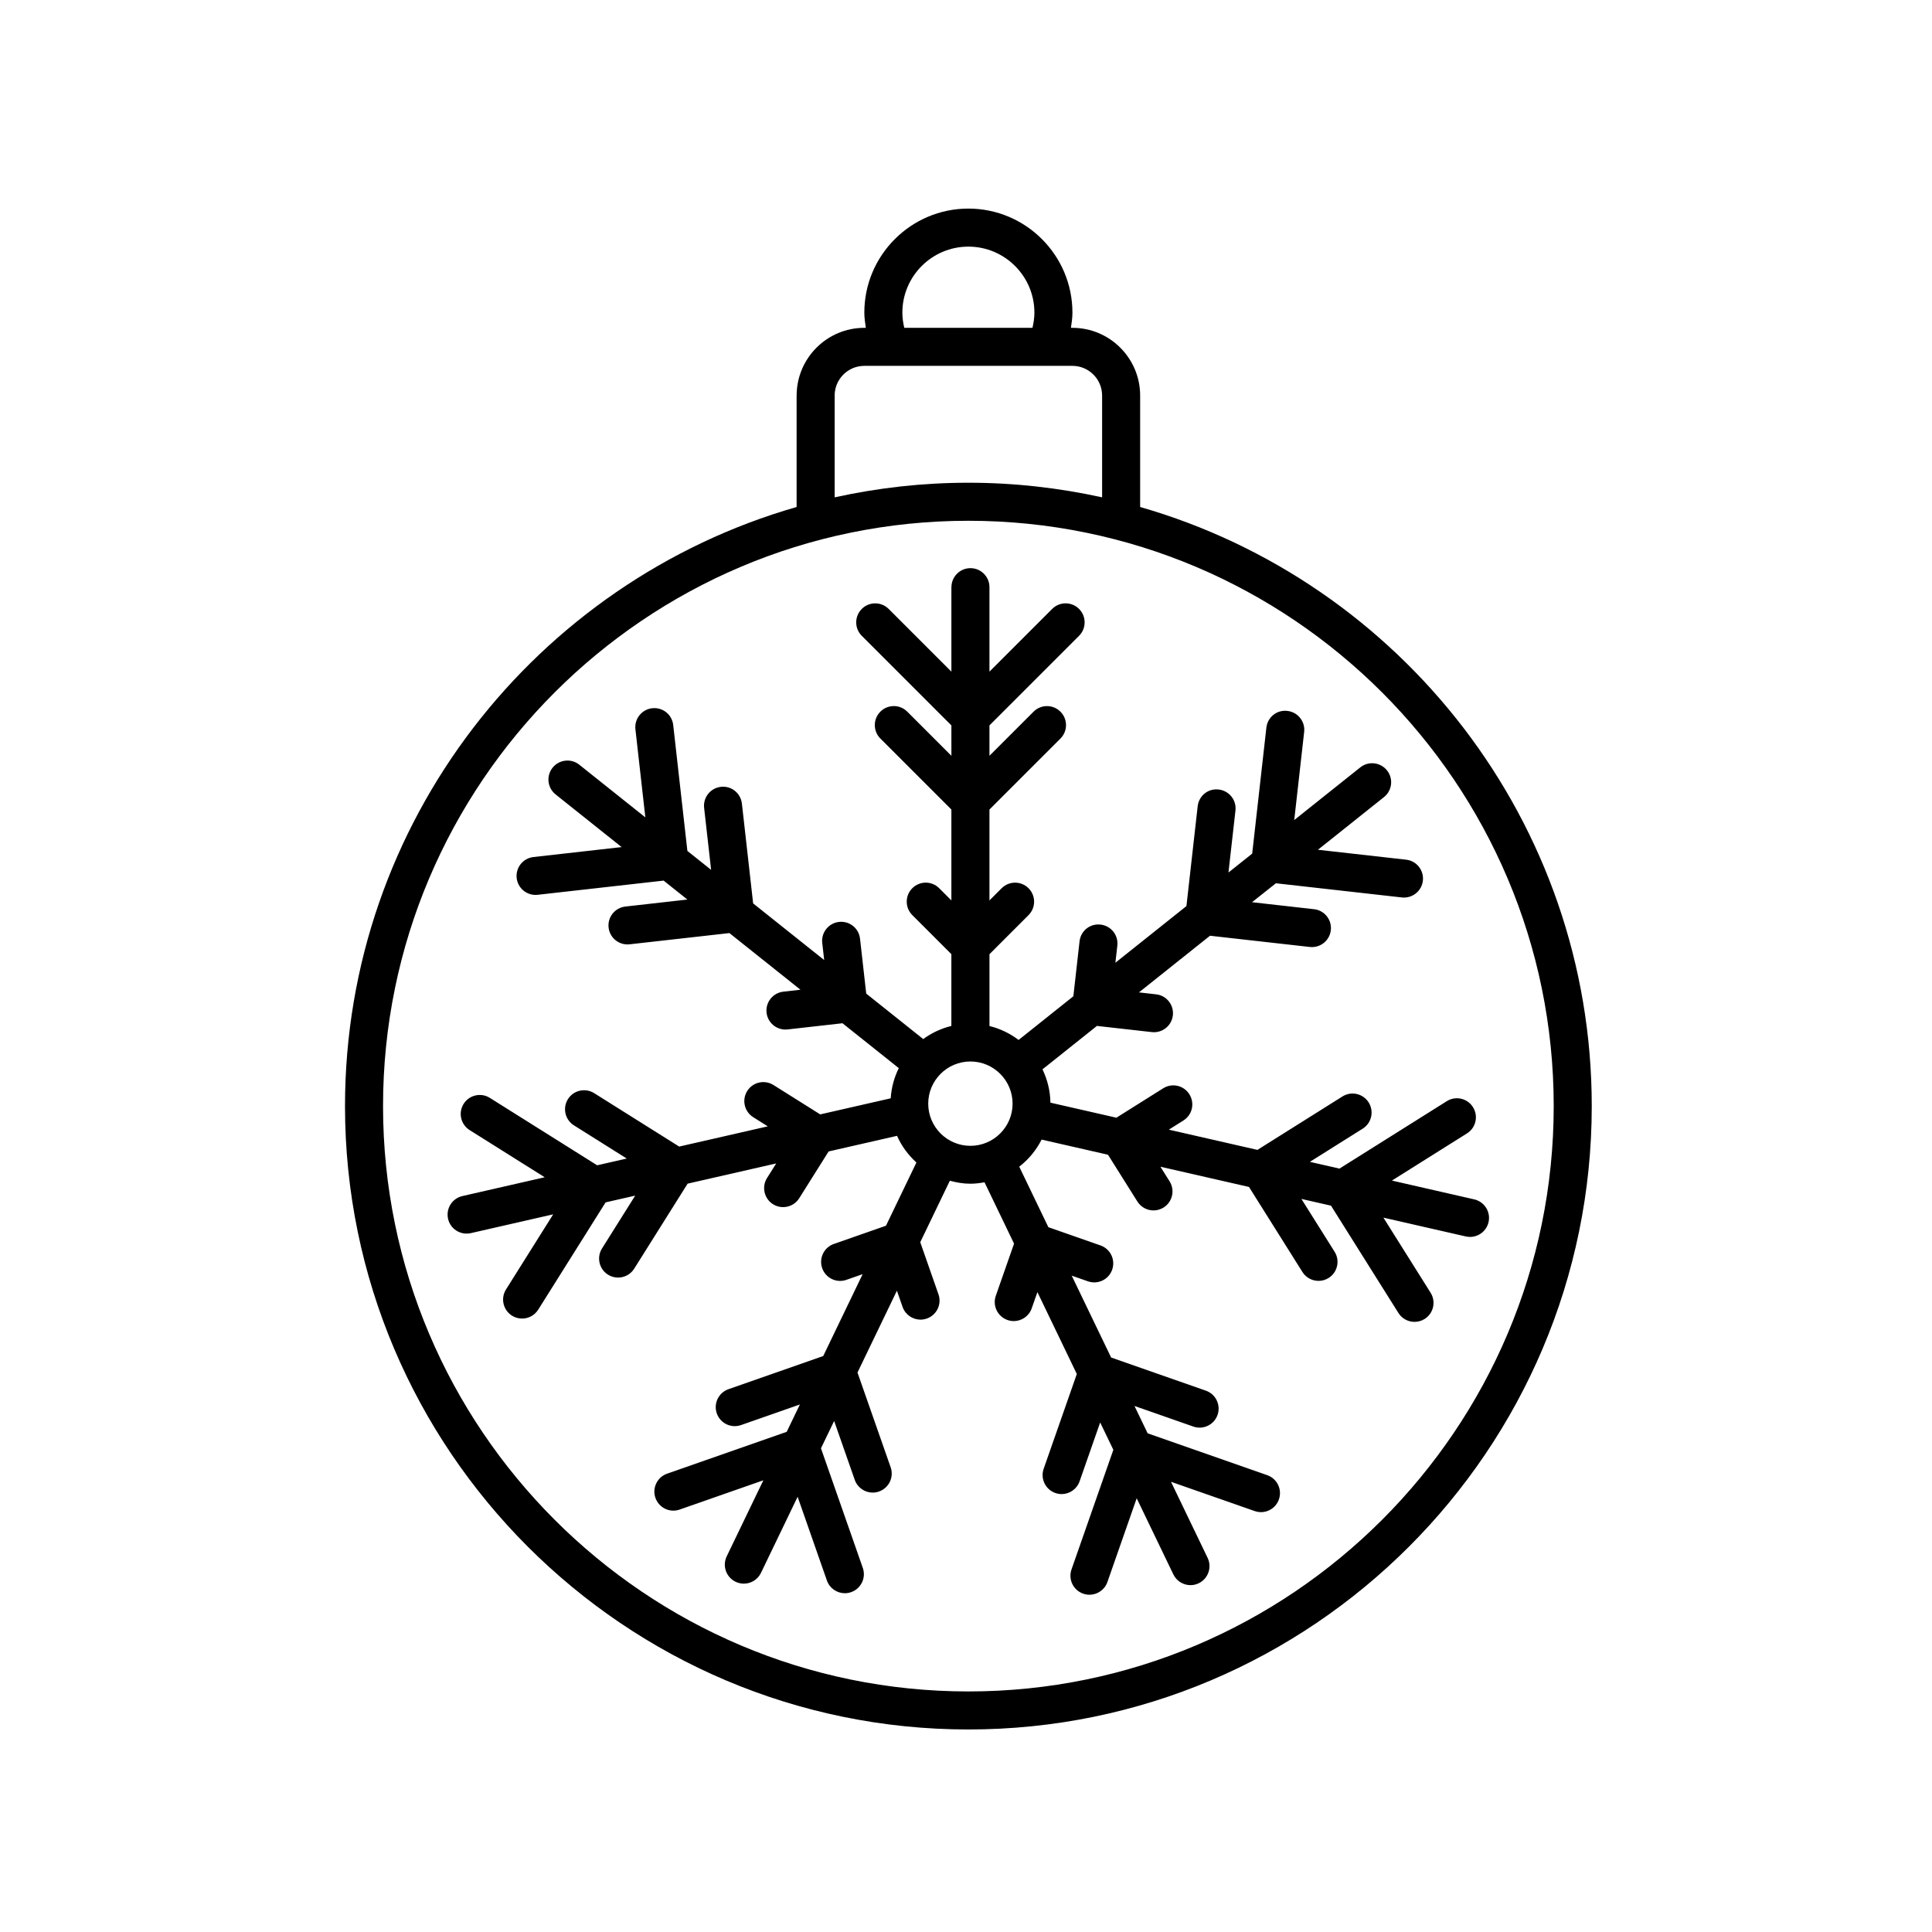 <?xml version="1.0" encoding="UTF-8"?>
<!-- Uploaded to: SVG Repo, www.svgrepo.com, Generator: SVG Repo Mixer Tools -->
<svg fill="#000000" width="800px" height="800px" version="1.1" viewBox="144 144 512 512" xmlns="http://www.w3.org/2000/svg">
 <g>
  <path d="m355.11 248.82v29.539c-69.016 19.812-119.68 83.465-119.68 158.77 0 91.094 74.109 165.2 165.2 165.2s165.2-74.105 165.2-165.2c0-75.305-50.668-138.96-119.68-158.77v-29.539c0-9.891-8.051-17.941-17.941-17.941h-0.402c0.195-1.328 0.398-2.66 0.398-4.027 0-15.203-12.367-27.574-27.574-27.574-15.203 0-27.574 12.367-27.574 27.574 0 1.367 0.207 2.695 0.398 4.027h-0.402c-9.887 0-17.934 8.051-17.934 17.941zm200.64 188.31c0 85.535-69.586 155.12-155.12 155.12s-155.12-69.586-155.12-155.12 69.586-155.12 155.12-155.12 155.12 69.59 155.12 155.12zm-119.68-188.31v26.98c-11.426-2.508-23.27-3.871-35.438-3.871-12.168 0-24.016 1.359-35.438 3.871v-26.98c0-4.336 3.527-7.863 7.863-7.863h55.152c4.332 0 7.859 3.527 7.859 7.863zm-52.934-21.965c0-9.648 7.848-17.496 17.496-17.496 9.648 0 17.496 7.848 17.496 17.496 0 1.375-0.203 2.715-0.516 4.027h-33.969c-0.305-1.312-0.508-2.652-0.508-4.027z"/>
  <path d="m396.13 299.61v22.383l-16.625-16.621c-1.969-1.969-5.152-1.969-7.125 0-1.969 1.969-1.969 5.16 0 7.125l23.75 23.746v8.047l-11.695-11.695c-1.969-1.969-5.152-1.969-7.125 0-1.969 1.969-1.969 5.16 0 7.125l18.816 18.812v24.086l-3.231-3.231c-1.969-1.969-5.152-1.969-7.125 0-1.969 1.969-1.969 5.152 0 7.125l10.352 10.352v19.023c-2.734 0.672-5.25 1.859-7.457 3.477l-15.109-12.051-1.641-14.555c-0.312-2.766-2.793-4.75-5.57-4.438-2.766 0.312-4.75 2.805-4.445 5.57l0.516 4.535-18.828-15.012-2.977-26.445c-0.312-2.762-2.781-4.766-5.57-4.445-2.766 0.312-4.75 2.805-4.445 5.566l1.855 16.43-6.289-5.012-3.758-33.371c-0.312-2.762-2.762-4.746-5.57-4.445-2.766 0.312-4.75 2.805-4.445 5.566l2.629 23.355-17.504-13.957c-2.16-1.734-5.336-1.375-7.078 0.797-1.734 2.176-1.375 5.344 0.801 7.078l17.496 13.957-23.367 2.637c-2.766 0.312-4.75 2.805-4.445 5.566 0.293 2.574 2.473 4.473 5.004 4.473 0.188 0 0.379-0.012 0.57-0.031l33.371-3.762 6.293 5.019-16.434 1.855c-2.766 0.312-4.75 2.805-4.445 5.566 0.293 2.574 2.473 4.473 5.004 4.473 0.188 0 0.379-0.012 0.57-0.031l26.445-2.977 18.828 15.012-4.539 0.516c-2.766 0.312-4.75 2.805-4.445 5.566 0.293 2.574 2.473 4.473 5.004 4.473 0.188 0 0.379-0.012 0.57-0.031l14.551-1.641 14.918 11.898c-1.215 2.445-1.953 5.133-2.141 7.996l-18.68 4.262-12.395-7.789c-2.371-1.48-5.473-0.766-6.949 1.586-1.48 2.352-0.77 5.465 1.582 6.941l3.863 2.43-23.477 5.359-22.531-14.156c-2.359-1.477-5.473-0.77-6.949 1.582-1.48 2.359-0.77 5.465 1.582 6.949l14 8.797-7.844 1.789-28.434-17.863c-2.352-1.48-5.473-0.766-6.949 1.582-1.48 2.359-0.77 5.465 1.582 6.949l19.902 12.504-21.82 4.984c-2.711 0.621-4.41 3.32-3.789 6.035 0.527 2.332 2.609 3.914 4.906 3.914 0.371 0 0.746-0.039 1.129-0.125l21.824-4.984-12.504 19.906c-1.48 2.359-0.77 5.465 1.582 6.949 0.832 0.523 1.762 0.77 2.676 0.77 1.676 0 3.316-0.836 4.273-2.359l17.863-28.434 7.844-1.789-8.797 14c-1.48 2.359-0.77 5.465 1.582 6.949 0.832 0.523 1.762 0.77 2.676 0.77 1.676 0 3.316-0.836 4.273-2.359l14.156-22.531 23.477-5.359-2.43 3.863c-1.48 2.359-0.77 5.465 1.582 6.949 0.832 0.523 1.762 0.77 2.676 0.77 1.676 0 3.316-0.836 4.273-2.359l7.789-12.398 18.133-4.137c1.199 2.715 2.973 5.094 5.133 7.07l-8.066 16.75-13.816 4.832c-2.625 0.918-4.012 3.793-3.094 6.418 0.926 2.625 3.789 4.019 6.418 3.094l4.309-1.508-10.449 21.699-25.109 8.785c-2.625 0.922-4.012 3.793-3.094 6.418 0.922 2.625 3.789 4.012 6.418 3.094l15.602-5.461-3.492 7.25-31.695 11.09c-2.625 0.922-4.012 3.793-3.094 6.418 0.926 2.625 3.793 4.019 6.418 3.094l22.184-7.758-9.715 20.164c-1.203 2.508-0.152 5.516 2.359 6.727 0.707 0.336 1.445 0.5 2.18 0.5 1.875 0 3.672-1.047 4.543-2.852l9.715-20.168 7.758 22.184c0.73 2.074 2.676 3.375 4.758 3.375 0.551 0 1.113-0.098 1.664-0.289 2.625-0.918 4.012-3.793 3.094-6.418l-11.09-31.699 3.492-7.246 5.461 15.609c0.73 2.074 2.676 3.375 4.758 3.375 0.551 0 1.113-0.098 1.664-0.289 2.625-0.922 4.012-3.793 3.094-6.418l-8.793-25.113 10.449-21.688 1.5 4.297c0.73 2.074 2.676 3.375 4.758 3.375 0.551 0 1.113-0.098 1.664-0.289 2.625-0.918 4.012-3.789 3.094-6.418l-4.832-13.816 7.844-16.289c1.742 0.465 3.535 0.789 5.426 0.789 1.289 0 2.535-0.16 3.762-0.379l7.828 16.258-4.836 13.82c-0.918 2.625 0.469 5.496 3.094 6.418 0.551 0.191 1.113 0.289 1.664 0.289 2.082 0 4.031-1.301 4.758-3.375l1.508-4.301 10.445 21.695-8.785 25.121c-0.918 2.625 0.469 5.5 3.094 6.418 0.551 0.191 1.113 0.289 1.664 0.289 2.082 0 4.031-1.301 4.758-3.375l5.457-15.602 3.492 7.246-11.09 31.699c-0.918 2.625 0.469 5.5 3.094 6.418 0.551 0.191 1.113 0.289 1.664 0.289 2.082 0 4.031-1.301 4.758-3.375l7.758-22.188 9.715 20.168c0.871 1.797 2.672 2.852 4.543 2.852 0.734 0 1.477-0.16 2.18-0.5 2.508-1.211 3.562-4.219 2.359-6.727l-9.707-20.164 22.184 7.758c2.637 0.918 5.5-0.465 6.418-3.094 0.918-2.625-0.469-5.496-3.094-6.418l-31.691-11.09-3.492-7.25 15.598 5.457c2.637 0.922 5.5-0.465 6.418-3.094 0.918-2.625-0.469-5.496-3.094-6.418l-25.109-8.785-10.449-21.699 4.309 1.508c2.629 0.918 5.5-0.465 6.418-3.094 0.918-2.625-0.469-5.496-3.094-6.418l-13.816-4.836-7.719-16.031c2.481-1.926 4.5-4.363 5.93-7.184l17.59 4.016 7.789 12.395c0.957 1.523 2.594 2.359 4.273 2.359 0.918 0 1.844-0.246 2.676-0.77 2.359-1.48 3.062-4.59 1.582-6.949l-2.43-3.859 23.477 5.359 14.156 22.531c0.953 1.523 2.594 2.359 4.273 2.359 0.918 0 1.844-0.246 2.676-0.77 2.359-1.48 3.062-4.59 1.582-6.949l-8.797-14 7.844 1.789 17.863 28.434c0.953 1.523 2.594 2.359 4.273 2.359 0.918 0 1.844-0.246 2.676-0.77 2.359-1.48 3.062-4.59 1.582-6.949l-12.504-19.902 21.824 4.984c0.379 0.086 0.75 0.125 1.129 0.125 2.297 0 4.375-1.582 4.906-3.914 0.621-2.715-1.078-5.414-3.789-6.035l-21.82-4.984 19.902-12.504c2.359-1.48 3.062-4.59 1.582-6.949-1.477-2.359-4.594-3.074-6.949-1.582l-28.434 17.863-7.844-1.789 14-8.797c2.359-1.48 3.062-4.59 1.582-6.949-1.484-2.352-4.594-3.074-6.949-1.582l-22.531 14.156-23.477-5.359 3.863-2.43c2.359-1.477 3.062-4.59 1.582-6.941-1.48-2.363-4.578-3.078-6.949-1.586l-12.395 7.789-17.488-3.988c-0.039-3.168-0.812-6.141-2.098-8.832l14.426-11.504 14.551 1.637c0.191 0.02 0.383 0.031 0.57 0.031 2.527 0 4.715-1.898 5.004-4.473 0.312-2.766-1.676-5.262-4.445-5.566l-4.539-0.516 18.828-15.012 26.445 2.977c0.191 0.02 0.383 0.031 0.57 0.031 2.527 0 4.715-1.898 5.004-4.473 0.312-2.766-1.676-5.262-4.445-5.566l-16.438-1.855 6.332-5.019 33.371 3.758c0.191 0.02 0.383 0.031 0.57 0.031 2.527 0 4.715-1.898 5.004-4.473 0.312-2.766-1.676-5.262-4.445-5.566l-23.367-2.629 17.504-13.957c2.18-1.734 2.535-4.906 0.801-7.078-1.738-2.168-4.914-2.535-7.078-0.797l-17.504 13.957 2.629-23.355c0.312-2.766-1.676-5.262-4.445-5.566-2.801-0.344-5.266 1.676-5.57 4.445l-3.758 33.371-6.289 5.012 1.855-16.43c0.312-2.766-1.676-5.254-4.445-5.566-2.816-0.344-5.266 1.676-5.57 4.445l-2.977 26.445-18.828 15.012 0.516-4.539c0.312-2.762-1.676-5.254-4.445-5.566-2.812-0.328-5.266 1.676-5.57 4.438l-1.641 14.555-14.516 11.578c-2.266-1.719-4.867-2.992-7.715-3.691v-19.039l10.352-10.352c1.969-1.969 1.969-5.152 0-7.125-1.969-1.969-5.152-1.969-7.125 0l-3.231 3.231v-24.086l18.812-18.812c1.969-1.969 1.969-5.152 0-7.125-1.969-1.969-5.152-1.969-7.125 0l-11.688 11.688v-8.047l23.746-23.746c1.969-1.969 1.969-5.152 0-7.125-1.969-1.969-5.152-1.969-7.125 0l-16.621 16.621v-22.383c0-2.781-2.254-5.039-5.039-5.039-2.781 0.004-5.035 2.254-5.035 5.039zm16.215 136.87c0 6.16-5.012 11.176-11.176 11.176-6.168 0-11.18-5.012-11.18-11.176 0-6.16 5.012-11.176 11.18-11.176 6.16 0 11.176 5.012 11.176 11.176z"/>
 </g>
</svg>